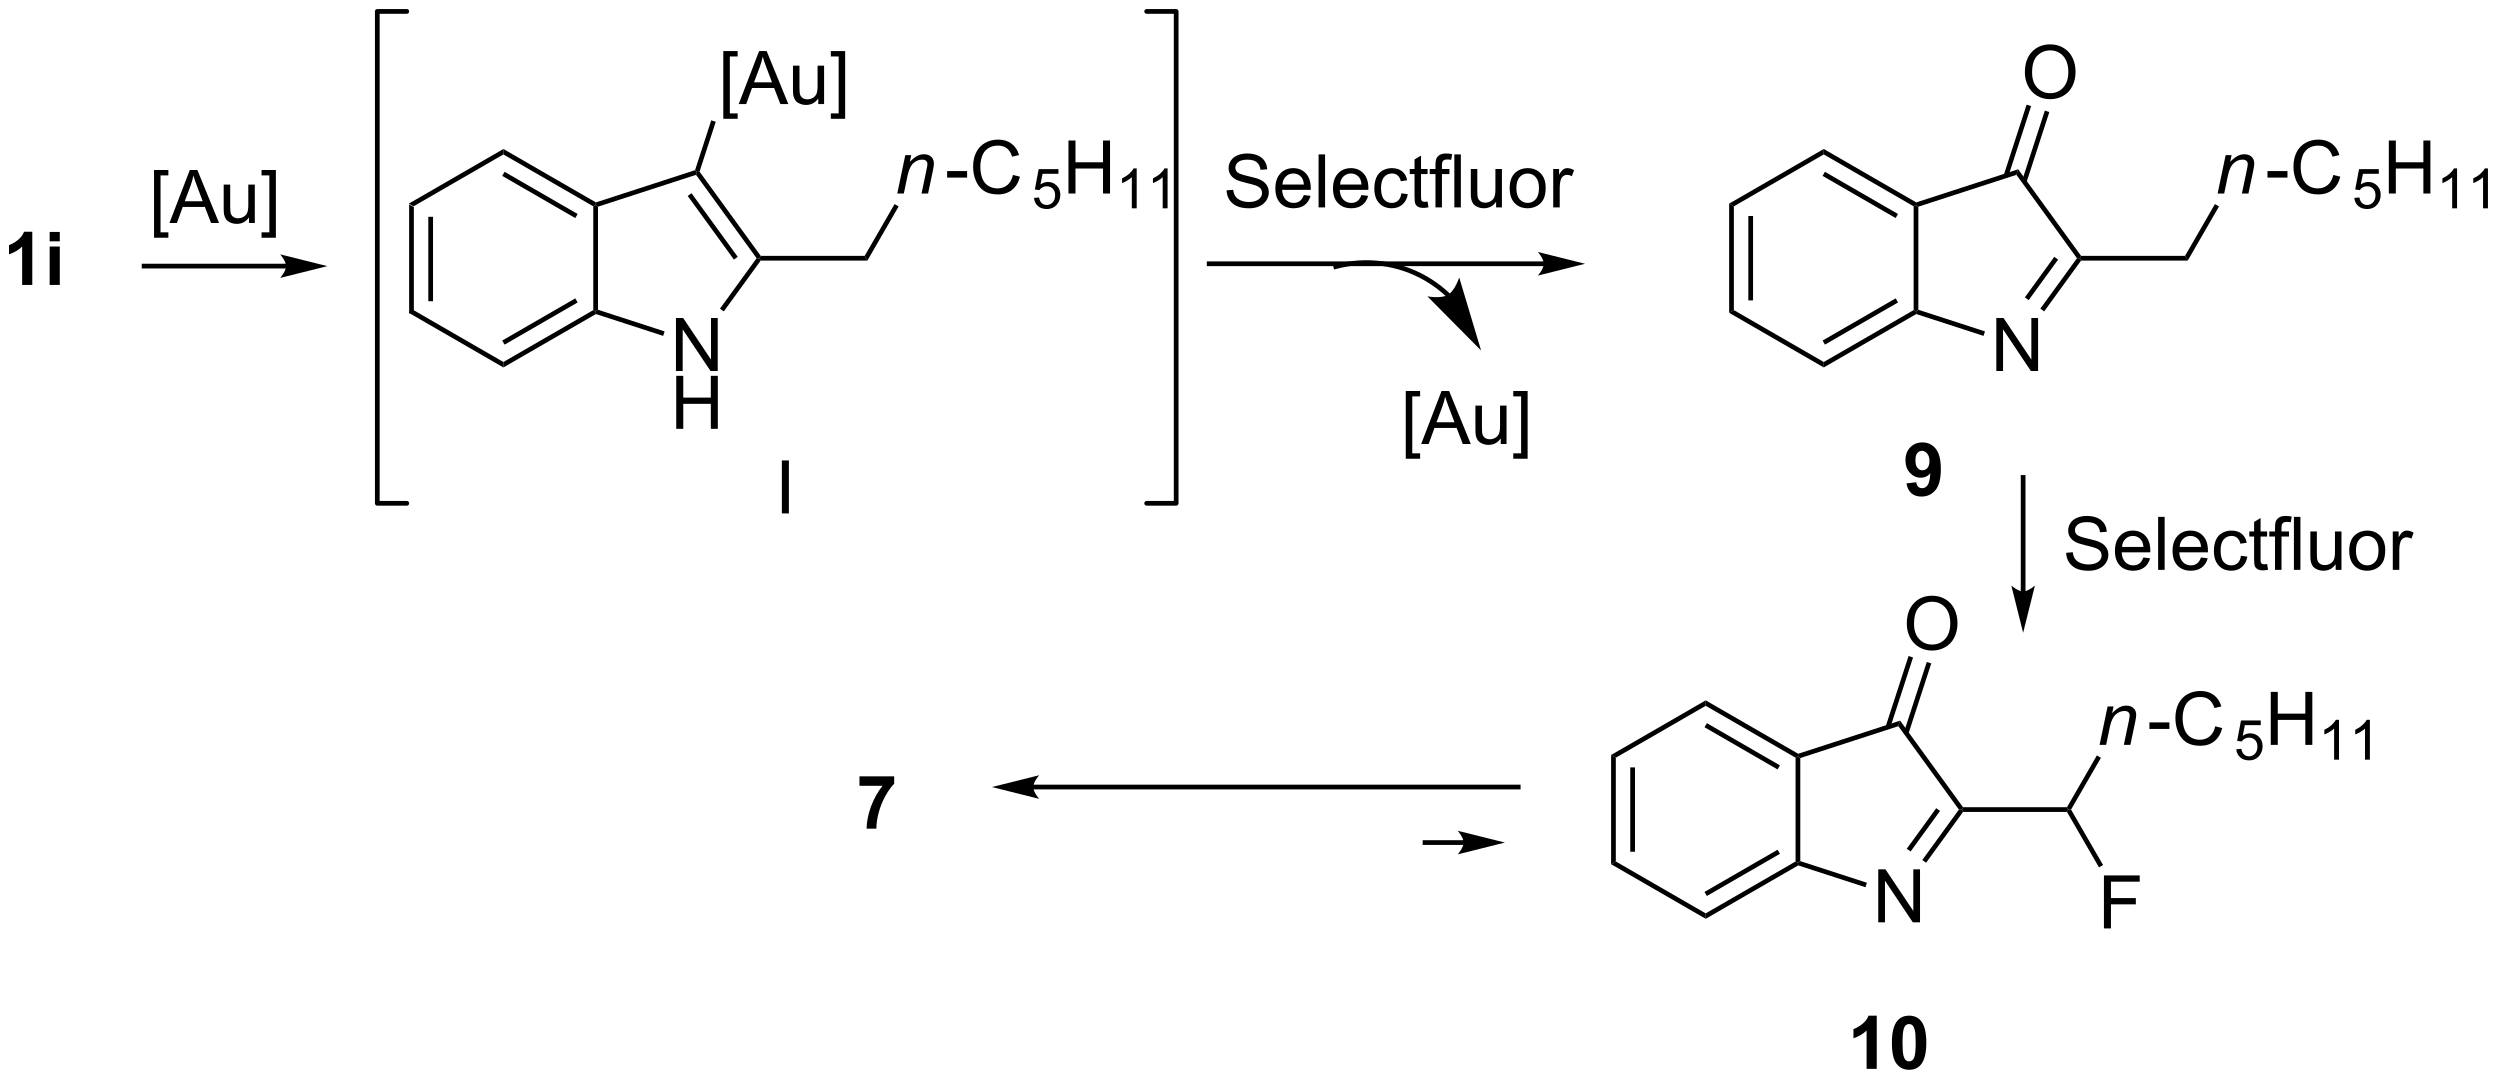 <?xml version="1.0" encoding="UTF-8"?>
<!DOCTYPE svg PUBLIC '-//W3C//DTD SVG 1.0//EN'
          'http://www.w3.org/TR/2001/REC-SVG-20010904/DTD/svg10.dtd'>
<svg stroke-dasharray="none" shape-rendering="auto" xmlns="http://www.w3.org/2000/svg" font-family="'Dialog'" text-rendering="auto" width="741" fill-opacity="1" color-interpolation="auto" color-rendering="auto" preserveAspectRatio="xMidYMid meet" font-size="12px" viewBox="0 0 741 320" fill="black" xmlns:xlink="http://www.w3.org/1999/xlink" stroke="black" image-rendering="auto" stroke-miterlimit="10" stroke-linecap="square" stroke-linejoin="miter" font-style="normal" stroke-width="1" height="320" stroke-dashoffset="0" font-weight="normal" stroke-opacity="1"
><!--Generated by the Batik Graphics2D SVG Generator--><defs id="genericDefs"
  /><g
  ><defs id="defs1"
    ><clipPath clipPathUnits="userSpaceOnUse" id="clipPath1"
      ><path d="M1.284 0.633 L278.81 0.633 L278.81 120.532 L1.284 120.532 L1.284 0.633 Z"
      /></clipPath
      ><clipPath clipPathUnits="userSpaceOnUse" id="clipPath2"
      ><path d="M39.179 199.552 L39.179 316.118 L308.989 316.118 L308.989 199.552 Z"
      /></clipPath
      ><clipPath clipPathUnits="userSpaceOnUse" id="clipPath3"
      ><path d="M39.179 199.552 L39.179 316.118 L308.912 316.118 L308.912 199.552 Z"
      /></clipPath
    ></defs
    ><g transform="scale(2.667,2.667) translate(-1.284,-0.633) matrix(1.029,0,0,1.029,-39.016,-204.627)"
    ><path d="M83.352 221.548 L83.862 221.842 L83.862 233.056 L83.352 233.351 ZM85.423 222.891 L85.423 232.008 L85.933 232.008 L85.933 222.891 Z" stroke="none" clip-path="url(#clipPath3)"
    /></g
    ><g transform="matrix(2.743,0,0,2.743,-107.465,-547.358)"
    ><path d="M83.352 233.351 L83.862 233.056 L93.573 238.664 L93.573 239.253 Z" stroke="none" clip-path="url(#clipPath3)"
    /></g
    ><g transform="matrix(2.743,0,0,2.743,-107.465,-547.358)"
    ><path d="M93.573 239.253 L93.573 238.664 L103.285 233.056 L103.54 233.204 L103.57 233.482 ZM93.701 236.787 L101.596 232.229 L101.341 231.787 L93.446 236.345 Z" stroke="none" clip-path="url(#clipPath3)"
    /></g
    ><g transform="matrix(2.743,0,0,2.743,-107.465,-547.358)"
    ><path d="M103.795 233.018 L103.54 233.204 L103.285 233.056 L103.285 221.842 L103.54 221.695 L103.795 221.881 Z" stroke="none" clip-path="url(#clipPath3)"
    /></g
    ><g transform="matrix(2.743,0,0,2.743,-107.465,-547.358)"
    ><path d="M103.57 221.417 L103.54 221.695 L103.285 221.842 L93.573 216.235 L93.573 215.646 ZM101.596 222.67 L93.701 218.112 L93.446 218.554 L101.341 223.112 Z" stroke="none" clip-path="url(#clipPath3)"
    /></g
    ><g transform="matrix(2.743,0,0,2.743,-107.465,-547.358)"
    ><path d="M93.573 215.646 L93.573 216.235 L83.862 221.842 L83.352 221.548 Z" stroke="none" clip-path="url(#clipPath3)"
    /></g
    ><g transform="matrix(2.743,0,0,2.743,-107.465,-547.358)"
    ><path d="M112.22 239.635 L112.22 233.909 L112.999 233.909 L116.007 238.403 L116.007 233.909 L116.733 233.909 L116.733 239.635 L115.954 239.635 L112.947 235.135 L112.947 239.635 L112.22 239.635 Z" stroke="none" clip-path="url(#clipPath3)"
    /></g
    ><g transform="matrix(2.743,0,0,2.743,-107.465,-547.358)"
    ><path d="M112.251 245.885 L112.251 240.159 L113.009 240.159 L113.009 242.51 L115.986 242.51 L115.986 240.159 L116.743 240.159 L116.743 245.885 L115.986 245.885 L115.986 243.185 L113.009 243.185 L113.009 245.885 L112.251 245.885 Z" stroke="none" clip-path="url(#clipPath3)"
    /></g
    ><g transform="matrix(2.743,0,0,2.743,-107.465,-547.358)"
    ><path d="M103.57 233.482 L103.54 233.204 L103.795 233.018 L110.995 235.358 L110.837 235.843 Z" stroke="none" clip-path="url(#clipPath3)"
    /></g
    ><g transform="matrix(2.743,0,0,2.743,-107.465,-547.358)"
    ><path d="M117.391 233.196 L116.978 232.896 L120.935 227.45 L121.25 227.45 L121.38 227.705 Z" stroke="none" clip-path="url(#clipPath3)"
    /></g
    ><g transform="matrix(2.743,0,0,2.743,-107.465,-547.358)"
    ><path d="M121.38 227.194 L121.25 227.45 L120.935 227.45 L114.388 218.439 L114.486 218.139 L114.769 218.094 ZM118.896 227.299 L113.901 220.424 L113.488 220.724 L118.483 227.599 Z" stroke="none" clip-path="url(#clipPath3)"
    /></g
    ><g transform="matrix(2.743,0,0,2.743,-107.465,-547.358)"
    ><path d="M114.283 217.936 L114.486 218.139 L114.388 218.439 L103.795 221.881 L103.54 221.695 L103.57 221.417 Z" stroke="none" clip-path="url(#clipPath3)"
    /></g
    ><g transform="matrix(2.743,0,0,2.743,-107.465,-547.358)"
    ><path d="M117.336 212.385 L117.336 205.067 L118.886 205.067 L118.886 205.648 L118.04 205.648 L118.04 211.801 L118.886 211.801 L118.886 212.385 L117.336 212.385 ZM119.002 210.793 L121.202 205.067 L122.02 205.067 L124.364 210.793 L123.499 210.793 L122.832 209.059 L120.437 209.059 L119.809 210.793 L119.002 210.793 ZM120.655 208.442 L122.598 208.442 L121.999 206.856 Q121.726 206.132 121.593 205.668 Q121.484 206.218 121.286 206.762 L120.655 208.442 ZM127.598 210.793 L127.598 210.184 Q127.114 210.887 126.28 210.887 Q125.913 210.887 125.596 210.746 Q125.278 210.606 125.121 210.392 Q124.968 210.179 124.905 209.871 Q124.864 209.663 124.864 209.215 L124.864 206.645 L125.567 206.645 L125.567 208.944 Q125.567 209.496 125.609 209.687 Q125.676 209.965 125.89 210.124 Q126.106 210.28 126.421 210.28 Q126.739 210.28 127.015 210.119 Q127.293 209.958 127.408 209.679 Q127.523 209.398 127.523 208.866 L127.523 206.645 L128.226 206.645 L128.226 210.793 L127.598 210.793 ZM130.503 212.385 L128.954 212.385 L128.954 211.801 L129.8 211.801 L129.8 205.648 L128.954 205.648 L128.954 205.067 L130.503 205.067 L130.503 212.385 Z" stroke="none" clip-path="url(#clipPath3)"
    /></g
    ><g transform="matrix(2.743,0,0,2.743,-107.465,-547.358)"
    ><path d="M114.769 218.094 L114.486 218.139 L114.283 217.936 L116.034 212.549 L116.519 212.707 Z" stroke="none" clip-path="url(#clipPath3)"
    /></g
    ><g transform="matrix(2.743,0,0,2.743,-107.465,-547.358)"
    ><path d="M121.38 227.705 L121.25 227.45 L121.38 227.194 L132.612 227.194 L132.906 227.705 Z" stroke="none" clip-path="url(#clipPath3)"
    /></g
    ><g transform="matrix(2.743,0,0,2.743,-107.465,-547.358)"
    ><path d="M226.025 221.548 L226.535 221.842 L226.535 233.056 L226.025 233.351 ZM228.097 222.891 L228.097 232.008 L228.607 232.008 L228.607 222.891 Z" stroke="none" clip-path="url(#clipPath3)"
    /></g
    ><g transform="matrix(2.743,0,0,2.743,-107.465,-547.358)"
    ><path d="M226.025 233.351 L226.535 233.056 L236.247 238.664 L236.247 239.253 Z" stroke="none" clip-path="url(#clipPath3)"
    /></g
    ><g transform="matrix(2.743,0,0,2.743,-107.465,-547.358)"
    ><path d="M236.247 239.253 L236.247 238.664 L245.959 233.056 L246.214 233.204 L246.243 233.482 ZM236.375 236.787 L244.27 232.229 L244.015 231.787 L236.12 236.345 Z" stroke="none" clip-path="url(#clipPath3)"
    /></g
    ><g transform="matrix(2.743,0,0,2.743,-107.465,-547.358)"
    ><path d="M246.469 233.018 L246.214 233.204 L245.959 233.056 L245.959 221.842 L246.214 221.695 L246.469 221.881 Z" stroke="none" clip-path="url(#clipPath3)"
    /></g
    ><g transform="matrix(2.743,0,0,2.743,-107.465,-547.358)"
    ><path d="M246.243 221.417 L246.214 221.695 L245.959 221.842 L236.247 216.235 L236.247 215.646 ZM244.27 222.67 L236.375 218.112 L236.12 218.554 L244.015 223.112 Z" stroke="none" clip-path="url(#clipPath3)"
    /></g
    ><g transform="matrix(2.743,0,0,2.743,-107.465,-547.358)"
    ><path d="M236.247 215.646 L236.247 216.235 L226.535 221.842 L226.025 221.548 Z" stroke="none" clip-path="url(#clipPath3)"
    /></g
    ><g transform="matrix(2.743,0,0,2.743,-107.465,-547.358)"
    ><path d="M254.894 239.635 L254.894 233.909 L255.672 233.909 L258.68 238.403 L258.68 233.909 L259.407 233.909 L259.407 239.635 L258.628 239.635 L255.62 235.135 L255.62 239.635 L254.894 239.635 Z" stroke="none" clip-path="url(#clipPath3)"
    /></g
    ><g transform="matrix(2.743,0,0,2.743,-107.465,-547.358)"
    ><path d="M246.243 233.482 L246.214 233.204 L246.469 233.018 L253.669 235.358 L253.511 235.843 Z" stroke="none" clip-path="url(#clipPath3)"
    /></g
    ><g transform="matrix(2.743,0,0,2.743,-107.465,-547.358)"
    ><path d="M260.065 233.196 L259.652 232.896 L263.609 227.45 L263.924 227.45 L264.054 227.705 ZM258.389 231.978 L261.57 227.599 L261.157 227.299 L257.976 231.678 Z" stroke="none" clip-path="url(#clipPath3)"
    /></g
    ><g transform="matrix(2.743,0,0,2.743,-107.465,-547.358)"
    ><path d="M264.054 227.194 L263.924 227.45 L263.609 227.45 L257.062 218.439 L257.257 217.839 Z" stroke="none" clip-path="url(#clipPath3)"
    /></g
    ><g transform="matrix(2.743,0,0,2.743,-107.465,-547.358)"
    ><path d="M257.257 217.839 L257.062 218.439 L246.469 221.881 L246.214 221.695 L246.243 221.417 Z" stroke="none" clip-path="url(#clipPath3)"
    /></g
    ><g transform="matrix(2.743,0,0,2.743,-107.465,-547.358)"
    ><path d="M257.979 207.379 Q257.979 205.952 258.744 205.148 Q259.51 204.34 260.721 204.34 Q261.513 204.34 262.148 204.72 Q262.786 205.098 263.119 205.775 Q263.455 206.452 263.455 207.312 Q263.455 208.184 263.104 208.871 Q262.752 209.559 262.106 209.913 Q261.463 210.267 260.716 210.267 Q259.908 210.267 259.27 209.877 Q258.635 209.483 258.307 208.809 Q257.979 208.132 257.979 207.379 ZM258.76 207.39 Q258.76 208.426 259.315 209.023 Q259.872 209.616 260.713 209.616 Q261.567 209.616 262.119 209.015 Q262.674 208.413 262.674 207.309 Q262.674 206.608 262.437 206.088 Q262.2 205.567 261.744 205.28 Q261.291 204.991 260.724 204.991 Q259.919 204.991 259.338 205.546 Q258.76 206.098 258.76 207.39 Z" stroke="none" clip-path="url(#clipPath3)"
    /></g
    ><g transform="matrix(2.743,0,0,2.743,-107.465,-547.358)"
    ><path d="M258.154 219.253 L260.623 211.655 L260.138 211.497 L257.669 219.096 ZM256.184 218.613 L258.653 211.015 L258.168 210.857 L255.699 218.456 Z" stroke="none" clip-path="url(#clipPath3)"
    /></g
    ><g transform="matrix(2.743,0,0,2.743,-107.465,-547.358)"
    ><path d="M264.054 227.705 L263.924 227.45 L264.054 227.194 L275.285 227.194 L275.58 227.705 Z" stroke="none" clip-path="url(#clipPath3)"
    /></g
    ><g transform="matrix(2.743,0,0,2.743,-107.465,-547.358)"
    ><path d="M278.808 220.458 L279.675 216.309 L280.316 216.309 L280.165 217.031 Q280.582 216.606 280.944 216.411 Q281.308 216.215 281.688 216.215 Q282.191 216.215 282.478 216.489 Q282.767 216.762 282.767 217.218 Q282.767 217.45 282.665 217.945 L282.136 220.458 L281.431 220.458 L281.98 217.827 Q282.063 217.445 282.063 217.262 Q282.063 217.054 281.92 216.927 Q281.777 216.796 281.509 216.796 Q280.964 216.796 280.54 217.187 Q280.118 217.577 279.918 218.528 L279.517 220.458 L278.808 220.458 Z" stroke="none" clip-path="url(#clipPath3)"
    /></g
    ><g transform="matrix(2.743,0,0,2.743,-107.465,-547.358)"
    ><path d="M284.195 218.739 L284.195 218.031 L286.354 218.031 L286.354 218.739 L284.195 218.739 ZM291.307 218.45 L292.065 218.64 Q291.828 219.575 291.208 220.067 Q290.588 220.557 289.695 220.557 Q288.768 220.557 288.187 220.179 Q287.609 219.802 287.304 219.088 Q287.002 218.372 287.002 217.552 Q287.002 216.656 287.343 215.992 Q287.687 215.325 288.317 214.978 Q288.947 214.632 289.705 214.632 Q290.565 214.632 291.151 215.07 Q291.737 215.507 291.968 216.302 L291.221 216.476 Q291.023 215.851 290.643 215.567 Q290.265 215.281 289.69 215.281 Q289.031 215.281 288.586 215.598 Q288.143 215.913 287.963 216.447 Q287.783 216.981 287.783 217.546 Q287.783 218.278 287.997 218.822 Q288.211 219.367 288.658 219.637 Q289.109 219.906 289.632 219.906 Q290.268 219.906 290.708 219.538 Q291.151 219.171 291.307 218.45 Z" stroke="none" clip-path="url(#clipPath3)"
    /></g
    ><g transform="matrix(2.743,0,0,2.743,-107.465,-547.358)"
    ><path d="M293.579 220.933 L294.132 220.886 Q294.194 221.29 294.417 221.493 Q294.642 221.696 294.958 221.696 Q295.339 221.696 295.602 221.409 Q295.866 221.122 295.866 220.648 Q295.866 220.196 295.612 219.937 Q295.36 219.675 294.95 219.675 Q294.694 219.675 294.489 219.792 Q294.284 219.907 294.167 220.091 L293.673 220.026 L294.089 217.821 L296.224 217.821 L296.224 218.325 L294.511 218.325 L294.278 219.48 Q294.665 219.21 295.091 219.21 Q295.653 219.21 296.04 219.601 Q296.427 219.989 296.427 220.601 Q296.427 221.185 296.087 221.608 Q295.673 222.132 294.958 222.132 Q294.372 222.132 294.001 221.804 Q293.632 221.474 293.579 220.933 Z" stroke="none" clip-path="url(#clipPath3)"
    /></g
    ><g transform="matrix(2.743,0,0,2.743,-107.465,-547.358)"
    ><path d="M297.307 220.458 L297.307 214.731 L298.064 214.731 L298.064 217.083 L301.041 217.083 L301.041 214.731 L301.799 214.731 L301.799 220.458 L301.041 220.458 L301.041 217.757 L298.064 217.757 L298.064 220.458 L297.307 220.458 Z" stroke="none" clip-path="url(#clipPath3)"
    /></g
    ><g transform="matrix(2.743,0,0,2.743,-107.465,-547.358)"
    ><path d="M304.68 222.058 L304.152 222.058 L304.152 218.696 Q303.961 218.878 303.652 219.06 Q303.344 219.241 303.098 219.333 L303.098 218.823 Q303.539 218.614 303.869 218.319 Q304.201 218.023 304.34 217.745 L304.68 217.745 L304.68 222.058 ZM308.017 222.058 L307.489 222.058 L307.489 218.696 Q307.298 218.878 306.989 219.06 Q306.681 219.241 306.435 219.333 L306.435 218.823 Q306.876 218.614 307.206 218.319 Q307.538 218.023 307.677 217.745 L308.017 217.745 L308.017 222.058 Z" stroke="none" clip-path="url(#clipPath3)"
    /></g
    ><g transform="matrix(2.743,0,0,2.743,-107.465,-547.358)"
    ><path d="M275.58 227.705 L275.285 227.194 L278.515 221.6 L278.957 221.855 Z" stroke="none" clip-path="url(#clipPath3)"
    /></g
    ><g transform="matrix(2.743,0,0,2.743,-107.465,-547.358)"
    ><path d="M213.268 281.126 L213.778 281.421 L213.778 292.635 L213.268 292.93 ZM215.339 282.47 L215.339 291.586 L215.85 291.586 L215.85 282.47 Z" stroke="none" clip-path="url(#clipPath3)"
    /></g
    ><g transform="matrix(2.743,0,0,2.743,-107.465,-547.358)"
    ><path d="M213.268 292.93 L213.778 292.635 L223.49 298.242 L223.49 298.831 Z" stroke="none" clip-path="url(#clipPath3)"
    /></g
    ><g transform="matrix(2.743,0,0,2.743,-107.465,-547.358)"
    ><path d="M223.49 298.831 L223.49 298.242 L233.201 292.635 L233.457 292.782 L233.486 293.06 ZM223.617 296.365 L231.512 291.807 L231.257 291.365 L223.362 295.924 Z" stroke="none" clip-path="url(#clipPath3)"
    /></g
    ><g transform="matrix(2.743,0,0,2.743,-107.465,-547.358)"
    ><path d="M233.712 292.597 L233.457 292.782 L233.201 292.635 L233.201 281.421 L233.457 281.274 L233.712 281.459 Z" stroke="none" clip-path="url(#clipPath3)"
    /></g
    ><g transform="matrix(2.743,0,0,2.743,-107.465,-547.358)"
    ><path d="M233.486 280.996 L233.457 281.274 L233.201 281.421 L223.49 275.814 L223.49 275.225 ZM231.512 282.249 L223.617 277.69 L223.362 278.132 L231.257 282.691 Z" stroke="none" clip-path="url(#clipPath3)"
    /></g
    ><g transform="matrix(2.743,0,0,2.743,-107.465,-547.358)"
    ><path d="M223.49 275.225 L223.49 275.814 L213.778 281.421 L213.268 281.126 Z" stroke="none" clip-path="url(#clipPath3)"
    /></g
    ><g transform="matrix(2.743,0,0,2.743,-107.465,-547.358)"
    ><path d="M242.136 299.214 L242.136 293.487 L242.915 293.487 L245.923 297.982 L245.923 293.487 L246.649 293.487 L246.649 299.214 L245.871 299.214 L242.863 294.714 L242.863 299.214 L242.136 299.214 Z" stroke="none" clip-path="url(#clipPath3)"
    /></g
    ><g transform="matrix(2.743,0,0,2.743,-107.465,-547.358)"
    ><path d="M233.486 293.06 L233.457 292.782 L233.712 292.597 L240.911 294.936 L240.754 295.421 Z" stroke="none" clip-path="url(#clipPath3)"
    /></g
    ><g transform="matrix(2.743,0,0,2.743,-107.465,-547.358)"
    ><path d="M247.307 292.774 L246.894 292.474 L250.851 287.028 L251.167 287.028 L251.297 287.283 ZM245.631 291.557 L248.812 287.178 L248.4 286.878 L245.218 291.257 Z" stroke="none" clip-path="url(#clipPath3)"
    /></g
    ><g transform="matrix(2.743,0,0,2.743,-107.465,-547.358)"
    ><path d="M251.297 286.773 L251.167 287.028 L250.851 287.028 L244.304 278.017 L244.499 277.417 Z" stroke="none" clip-path="url(#clipPath3)"
    /></g
    ><g transform="matrix(2.743,0,0,2.743,-107.465,-547.358)"
    ><path d="M244.499 277.417 L244.304 278.017 L233.712 281.459 L233.457 281.274 L233.486 280.996 Z" stroke="none" clip-path="url(#clipPath3)"
    /></g
    ><g transform="matrix(2.743,0,0,2.743,-107.465,-547.358)"
    ><path d="M245.221 266.958 Q245.221 265.531 245.987 264.726 Q246.753 263.919 247.964 263.919 Q248.755 263.919 249.391 264.299 Q250.029 264.676 250.362 265.354 Q250.698 266.031 250.698 266.89 Q250.698 267.762 250.346 268.45 Q249.995 269.137 249.349 269.492 Q248.706 269.846 247.958 269.846 Q247.151 269.846 246.513 269.455 Q245.878 269.062 245.549 268.387 Q245.221 267.71 245.221 266.958 ZM246.003 266.968 Q246.003 268.005 246.557 268.601 Q247.114 269.195 247.956 269.195 Q248.81 269.195 249.362 268.593 Q249.917 267.992 249.917 266.887 Q249.917 266.187 249.68 265.666 Q249.443 265.145 248.987 264.859 Q248.534 264.57 247.966 264.57 Q247.161 264.57 246.581 265.124 Q246.003 265.676 246.003 266.968 Z" stroke="none" clip-path="url(#clipPath3)"
    /></g
    ><g transform="matrix(2.743,0,0,2.743,-107.465,-547.358)"
    ><path d="M245.397 278.832 L247.866 271.233 L247.381 271.076 L244.912 278.674 ZM243.427 278.192 L245.896 270.593 L245.411 270.436 L242.942 278.034 Z" stroke="none" clip-path="url(#clipPath3)"
    /></g
    ><g transform="matrix(2.743,0,0,2.743,-107.465,-547.358)"
    ><path d="M251.297 287.283 L251.167 287.028 L251.297 286.773 L262.528 286.773 L262.675 287.028 L262.528 287.283 Z" stroke="none" clip-path="url(#clipPath3)"
    /></g
    ><g transform="matrix(2.743,0,0,2.743,-107.465,-547.358)"
    ><path d="M266.051 280.036 L266.918 275.888 L267.559 275.888 L267.408 276.609 Q267.824 276.185 268.186 275.989 Q268.551 275.794 268.931 275.794 Q269.434 275.794 269.72 276.067 Q270.009 276.341 270.009 276.797 Q270.009 277.028 269.908 277.523 L269.379 280.036 L268.673 280.036 L269.223 277.406 Q269.306 277.023 269.306 276.841 Q269.306 276.632 269.163 276.505 Q269.02 276.375 268.751 276.375 Q268.207 276.375 267.783 276.765 Q267.361 277.156 267.16 278.106 L266.759 280.036 L266.051 280.036 Z" stroke="none" clip-path="url(#clipPath3)"
    /></g
    ><g transform="matrix(2.743,0,0,2.743,-107.465,-547.358)"
    ><path d="M271.438 278.317 L271.438 277.609 L273.596 277.609 L273.596 278.317 L271.438 278.317 ZM278.55 278.028 L279.307 278.219 Q279.07 279.153 278.45 279.646 Q277.831 280.135 276.938 280.135 Q276.01 280.135 275.43 279.757 Q274.852 279.38 274.547 278.666 Q274.245 277.95 274.245 277.13 Q274.245 276.234 274.586 275.57 Q274.93 274.903 275.56 274.557 Q276.19 274.211 276.948 274.211 Q277.807 274.211 278.393 274.648 Q278.979 275.086 279.211 275.88 L278.464 276.054 Q278.266 275.429 277.885 275.146 Q277.508 274.859 276.932 274.859 Q276.274 274.859 275.828 275.177 Q275.385 275.492 275.206 276.026 Q275.026 276.56 275.026 277.125 Q275.026 277.856 275.24 278.401 Q275.453 278.945 275.901 279.216 Q276.352 279.484 276.875 279.484 Q277.51 279.484 277.95 279.117 Q278.393 278.75 278.55 278.028 Z" stroke="none" clip-path="url(#clipPath3)"
    /></g
    ><g transform="matrix(2.743,0,0,2.743,-107.465,-547.358)"
    ><path d="M280.822 280.511 L281.374 280.464 Q281.437 280.869 281.66 281.072 Q281.884 281.275 282.201 281.275 Q282.582 281.275 282.845 280.988 Q283.109 280.701 283.109 280.226 Q283.109 279.775 282.855 279.515 Q282.603 279.253 282.193 279.253 Q281.937 279.253 281.732 279.371 Q281.527 279.486 281.41 279.669 L280.915 279.605 L281.332 277.4 L283.466 277.4 L283.466 277.904 L281.753 277.904 L281.521 279.058 Q281.908 278.788 282.333 278.788 Q282.896 278.788 283.283 279.179 Q283.669 279.568 283.669 280.179 Q283.669 280.763 283.329 281.187 Q282.915 281.71 282.201 281.71 Q281.615 281.71 281.244 281.382 Q280.874 281.052 280.822 280.511 Z" stroke="none" clip-path="url(#clipPath3)"
    /></g
    ><g transform="matrix(2.743,0,0,2.743,-107.465,-547.358)"
    ><path d="M284.549 280.036 L284.549 274.31 L285.307 274.31 L285.307 276.661 L288.284 276.661 L288.284 274.31 L289.041 274.31 L289.041 280.036 L288.284 280.036 L288.284 277.336 L285.307 277.336 L285.307 280.036 L284.549 280.036 Z" stroke="none" clip-path="url(#clipPath3)"
    /></g
    ><g transform="matrix(2.743,0,0,2.743,-107.465,-547.358)"
    ><path d="M291.922 281.636 L291.395 281.636 L291.395 278.275 Q291.204 278.457 290.895 278.638 Q290.586 278.82 290.34 278.912 L290.34 278.402 Q290.782 278.193 291.112 277.898 Q291.444 277.601 291.582 277.324 L291.922 277.324 L291.922 281.636 ZM295.259 281.636 L294.732 281.636 L294.732 278.275 Q294.54 278.457 294.232 278.638 Q293.923 278.82 293.677 278.912 L293.677 278.402 Q294.118 278.193 294.449 277.898 Q294.781 277.601 294.919 277.324 L295.259 277.324 L295.259 281.636 Z" stroke="none" clip-path="url(#clipPath3)"
    /></g
    ><g transform="matrix(2.743,0,0,2.743,-107.465,-547.358)"
    ><path d="M262.97 287.028 L262.675 287.028 L262.528 286.773 L265.758 281.178 L266.2 281.433 Z" stroke="none" clip-path="url(#clipPath3)"
    /></g
    ><g transform="matrix(2.743,0,0,2.743,-107.465,-547.358)"
    ><path d="M266.523 299.87 L266.523 294.143 L270.388 294.143 L270.388 294.818 L267.281 294.818 L267.281 296.591 L269.969 296.591 L269.969 297.268 L267.281 297.268 L267.281 299.87 L266.523 299.87 Z" stroke="none" clip-path="url(#clipPath3)"
    /></g
    ><g transform="matrix(2.743,0,0,2.743,-107.465,-547.358)"
    ><path d="M262.528 287.283 L262.675 287.028 L262.97 287.028 L266.429 293.019 L265.987 293.274 Z" stroke="none" clip-path="url(#clipPath3)"
    /></g
    ><g transform="matrix(2.743,0,0,2.743,-107.465,-547.358)"
    ><path d="M197.329 290.337 L193.162 290.337 L192.907 290.337 L192.907 290.847 L193.162 290.847 L197.329 290.847 L197.584 290.847 L197.584 290.337 L197.329 290.337 ZM201.794 290.592 L196.692 289.317 C196.692 289.317 197.329 290.034 197.329 290.592 C197.329 291.15 196.692 291.868 196.692 291.868 Z" stroke="none" clip-path="url(#clipPath3)"
    /></g
    ><g transform="matrix(2.743,0,0,2.743,-107.465,-547.358)"
    ><path d="M42.667 230.335 L41.571 230.335 L41.571 226.197 Q40.969 226.76 40.151 227.03 L40.151 226.033 Q40.581 225.892 41.084 225.502 Q41.589 225.108 41.776 224.585 L42.667 224.585 L42.667 230.335 ZM44.543 225.624 L44.543 224.608 L45.639 224.608 L45.639 225.624 L44.543 225.624 ZM44.543 230.335 L44.543 226.187 L45.639 226.187 L45.639 230.335 L44.543 230.335 Z" stroke="none" clip-path="url(#clipPath3)"
    /></g
    ><g transform="matrix(2.743,0,0,2.743,-107.465,-547.358)"
    ><path d="M55.822 225.236 L55.822 217.918 L57.371 217.918 L57.371 218.499 L56.525 218.499 L56.525 224.653 L57.371 224.653 L57.371 225.236 L55.822 225.236 ZM57.487 223.645 L59.688 217.918 L60.505 217.918 L62.849 223.645 L61.984 223.645 L61.318 221.911 L58.922 221.911 L58.294 223.645 L57.487 223.645 ZM59.141 221.293 L61.084 221.293 L60.484 219.708 Q60.211 218.984 60.078 218.52 Q59.969 219.07 59.771 219.614 L59.141 221.293 ZM66.084 223.645 L66.084 223.036 Q65.599 223.739 64.766 223.739 Q64.399 223.739 64.081 223.598 Q63.763 223.458 63.607 223.244 Q63.453 223.03 63.391 222.723 Q63.349 222.515 63.349 222.067 L63.349 219.497 L64.052 219.497 L64.052 221.796 Q64.052 222.348 64.094 222.538 Q64.162 222.817 64.375 222.976 Q64.591 223.132 64.906 223.132 Q65.224 223.132 65.5 222.97 Q65.779 222.809 65.893 222.53 Q66.008 222.249 66.008 221.718 L66.008 219.497 L66.711 219.497 L66.711 223.645 L66.084 223.645 ZM68.988 225.236 L67.439 225.236 L67.439 224.653 L68.285 224.653 L68.285 218.499 L67.439 218.499 L67.439 217.918 L68.988 217.918 L68.988 225.236 Z" stroke="none" clip-path="url(#clipPath3)"
    /></g
    ><g transform="matrix(2.743,0,0,2.743,-107.465,-547.358)"
    ><path d="M70.088 228.049 L54.75 228.049 L54.495 228.049 L54.495 228.559 L54.75 228.559 L70.088 228.559 L70.343 228.559 L70.343 228.049 L70.088 228.049 ZM74.552 228.304 L69.45 227.029 C69.45 227.029 70.088 227.746 70.088 228.304 C70.088 228.862 69.45 229.58 69.45 229.58 Z" stroke="none" clip-path="url(#clipPath3)"
    /></g
    ><g transform="matrix(2.743,0,0,2.743,-107.465,-547.358)"
    ><path d="M136.135 220.458 L137.002 216.309 L137.642 216.309 L137.491 217.031 Q137.908 216.606 138.27 216.411 Q138.635 216.215 139.015 216.215 Q139.517 216.215 139.804 216.489 Q140.093 216.762 140.093 217.218 Q140.093 217.45 139.991 217.945 L139.463 220.458 L138.757 220.458 L139.306 217.827 Q139.39 217.445 139.39 217.262 Q139.39 217.054 139.247 216.927 Q139.103 216.796 138.835 216.796 Q138.291 216.796 137.866 217.187 Q137.445 217.577 137.244 218.528 L136.843 220.458 L136.135 220.458 Z" stroke="none" clip-path="url(#clipPath3)"
    /></g
    ><g transform="matrix(2.743,0,0,2.743,-107.465,-547.358)"
    ><path d="M141.521 218.739 L141.521 218.031 L143.68 218.031 L143.68 218.739 L141.521 218.739 ZM148.633 218.45 L149.391 218.64 Q149.154 219.575 148.534 220.067 Q147.915 220.557 147.021 220.557 Q146.094 220.557 145.513 220.179 Q144.935 219.802 144.631 219.088 Q144.329 218.372 144.329 217.552 Q144.329 216.656 144.67 215.992 Q145.013 215.325 145.644 214.978 Q146.274 214.632 147.032 214.632 Q147.891 214.632 148.477 215.07 Q149.063 215.507 149.295 216.302 L148.547 216.476 Q148.349 215.851 147.969 215.567 Q147.592 215.281 147.016 215.281 Q146.357 215.281 145.912 215.598 Q145.469 215.913 145.29 216.447 Q145.11 216.981 145.11 217.546 Q145.11 218.278 145.323 218.822 Q145.537 219.367 145.985 219.637 Q146.435 219.906 146.959 219.906 Q147.594 219.906 148.034 219.538 Q148.477 219.171 148.633 218.45 Z" stroke="none" clip-path="url(#clipPath3)"
    /></g
    ><g transform="matrix(2.743,0,0,2.743,-107.465,-547.358)"
    ><path d="M150.905 220.933 L151.458 220.886 Q151.521 221.29 151.743 221.493 Q151.968 221.696 152.284 221.696 Q152.665 221.696 152.929 221.409 Q153.192 221.122 153.192 220.648 Q153.192 220.196 152.939 219.937 Q152.687 219.675 152.276 219.675 Q152.021 219.675 151.816 219.792 Q151.611 219.907 151.493 220.091 L150.999 220.026 L151.415 217.821 L153.55 217.821 L153.55 218.325 L151.837 218.325 L151.605 219.48 Q151.991 219.21 152.417 219.21 Q152.98 219.21 153.366 219.601 Q153.753 219.989 153.753 220.601 Q153.753 221.185 153.413 221.608 Q152.999 222.132 152.284 222.132 Q151.698 222.132 151.327 221.804 Q150.958 221.474 150.905 220.933 Z" stroke="none" clip-path="url(#clipPath3)"
    /></g
    ><g transform="matrix(2.743,0,0,2.743,-107.465,-547.358)"
    ><path d="M154.633 220.458 L154.633 214.731 L155.391 214.731 L155.391 217.083 L158.367 217.083 L158.367 214.731 L159.125 214.731 L159.125 220.458 L158.367 220.458 L158.367 217.757 L155.391 217.757 L155.391 220.458 L154.633 220.458 Z" stroke="none" clip-path="url(#clipPath3)"
    /></g
    ><g transform="matrix(2.743,0,0,2.743,-107.465,-547.358)"
    ><path d="M162.006 222.058 L161.479 222.058 L161.479 218.696 Q161.287 218.878 160.979 219.06 Q160.67 219.241 160.424 219.333 L160.424 218.823 Q160.865 218.614 161.196 218.319 Q161.528 218.023 161.666 217.745 L162.006 217.745 L162.006 222.058 ZM165.343 222.058 L164.816 222.058 L164.816 218.696 Q164.624 218.878 164.316 219.06 Q164.007 219.241 163.761 219.333 L163.761 218.823 Q164.202 218.614 164.532 218.319 Q164.864 218.023 165.003 217.745 L165.343 217.745 L165.343 222.058 Z" stroke="none" clip-path="url(#clipPath3)"
    /></g
    ><g transform="matrix(2.743,0,0,2.743,-107.465,-547.358)"
    ><path d="M132.906 227.705 L132.612 227.194 L135.842 221.6 L136.284 221.855 Z" stroke="none" clip-path="url(#clipPath3)"
    /></g
    ><g transform="matrix(2.743,0,0,2.743,-107.465,-547.358)"
    ><path d="M205.992 227.795 L169.837 227.795 L169.582 227.795 L169.582 228.305 L169.837 228.305 L205.992 228.305 L206.247 228.305 L206.247 227.795 L205.992 227.795 ZM210.456 228.05 L205.354 226.775 C205.354 226.775 205.992 227.492 205.992 228.05 C205.992 228.608 205.354 229.326 205.354 229.326 Z" stroke="none" clip-path="url(#clipPath3)"
    /></g
    ><g transform="matrix(2.743,0,0,2.743,-107.465,-547.358)"
    ><path d="M171.72 220.116 L172.436 220.054 Q172.485 220.484 172.67 220.76 Q172.858 221.036 173.248 221.205 Q173.639 221.374 174.126 221.374 Q174.561 221.374 174.892 221.247 Q175.225 221.116 175.386 220.892 Q175.548 220.668 175.548 220.403 Q175.548 220.132 175.392 219.931 Q175.235 219.731 174.876 219.593 Q174.647 219.504 173.858 219.314 Q173.069 219.124 172.751 218.958 Q172.342 218.741 172.139 218.424 Q171.938 218.106 171.938 217.71 Q171.938 217.278 172.183 216.9 Q172.431 216.523 172.902 216.327 Q173.376 216.132 173.954 216.132 Q174.592 216.132 175.076 216.338 Q175.563 216.543 175.824 216.942 Q176.087 217.34 176.108 217.843 L175.381 217.898 Q175.321 217.356 174.983 217.08 Q174.647 216.801 173.985 216.801 Q173.298 216.801 172.983 217.054 Q172.67 217.304 172.67 217.661 Q172.67 217.968 172.892 218.168 Q173.11 218.366 174.035 218.577 Q174.959 218.786 175.303 218.942 Q175.803 219.171 176.04 219.525 Q176.28 219.879 176.28 220.34 Q176.28 220.796 176.017 221.202 Q175.756 221.606 175.264 221.833 Q174.774 222.056 174.162 222.056 Q173.384 222.056 172.858 221.83 Q172.334 221.601 172.035 221.148 Q171.735 220.692 171.72 220.116 ZM180.063 220.622 L180.79 220.71 Q180.618 221.348 180.152 221.7 Q179.688 222.051 178.967 222.051 Q178.056 222.051 177.522 221.491 Q176.99 220.929 176.99 219.918 Q176.99 218.872 177.53 218.293 Q178.069 217.715 178.928 217.715 Q179.759 217.715 180.285 218.283 Q180.813 218.848 180.813 219.874 Q180.813 219.937 180.811 220.062 L177.717 220.062 Q177.756 220.747 178.102 221.111 Q178.451 221.473 178.97 221.473 Q179.358 221.473 179.631 221.27 Q179.905 221.067 180.063 220.622 ZM177.756 219.484 L180.071 219.484 Q180.024 218.96 179.806 218.7 Q179.47 218.293 178.936 218.293 Q178.451 218.293 178.121 218.619 Q177.79 218.942 177.756 219.484 ZM181.659 221.958 L181.659 216.231 L182.362 216.231 L182.362 221.958 L181.659 221.958 ZM186.29 220.622 L187.017 220.71 Q186.845 221.348 186.379 221.7 Q185.915 222.051 185.194 222.051 Q184.282 222.051 183.748 221.491 Q183.217 220.929 183.217 219.918 Q183.217 218.872 183.756 218.293 Q184.295 217.715 185.155 217.715 Q185.985 217.715 186.511 218.283 Q187.04 218.848 187.04 219.874 Q187.04 219.937 187.037 220.062 L183.944 220.062 Q183.983 220.747 184.329 221.111 Q184.678 221.473 185.196 221.473 Q185.584 221.473 185.858 221.27 Q186.131 221.067 186.29 220.622 ZM183.983 219.484 L186.298 219.484 Q186.251 218.96 186.032 218.7 Q185.696 218.293 185.162 218.293 Q184.678 218.293 184.347 218.619 Q184.017 218.942 183.983 219.484 ZM190.606 220.437 L191.299 220.528 Q191.185 221.241 190.718 221.648 Q190.252 222.051 189.572 222.051 Q188.721 222.051 188.203 221.494 Q187.685 220.937 187.685 219.898 Q187.685 219.226 187.906 218.723 Q188.13 218.218 188.586 217.968 Q189.041 217.715 189.575 217.715 Q190.252 217.715 190.682 218.056 Q191.112 218.398 191.231 219.028 L190.549 219.132 Q190.45 218.715 190.203 218.504 Q189.955 218.293 189.604 218.293 Q189.072 218.293 188.739 218.674 Q188.409 219.054 188.409 219.879 Q188.409 220.715 188.729 221.095 Q189.049 221.473 189.565 221.473 Q189.979 221.473 190.255 221.22 Q190.534 220.965 190.606 220.437 ZM193.435 221.327 L193.536 221.95 Q193.239 222.012 193.005 222.012 Q192.622 222.012 192.411 221.892 Q192.2 221.77 192.114 221.572 Q192.028 221.374 192.028 220.741 L192.028 218.356 L191.513 218.356 L191.513 217.809 L192.028 217.809 L192.028 216.78 L192.729 216.359 L192.729 217.809 L193.435 217.809 L193.435 218.356 L192.729 218.356 L192.729 220.78 Q192.729 221.083 192.765 221.168 Q192.802 221.254 192.885 221.306 Q192.971 221.356 193.127 221.356 Q193.244 221.356 193.435 221.327 ZM194.29 221.958 L194.29 218.356 L193.67 218.356 L193.67 217.809 L194.29 217.809 L194.29 217.366 Q194.29 216.95 194.365 216.747 Q194.467 216.473 194.722 216.304 Q194.977 216.132 195.438 216.132 Q195.735 216.132 196.095 216.202 L195.99 216.817 Q195.772 216.778 195.576 216.778 Q195.256 216.778 195.123 216.916 Q194.99 217.051 194.99 217.426 L194.99 217.809 L195.798 217.809 L195.798 218.356 L194.99 218.356 L194.99 221.958 L194.29 221.958 ZM196.33 221.958 L196.33 216.231 L197.034 216.231 L197.034 221.958 L196.33 221.958 ZM200.842 221.958 L200.842 221.348 Q200.358 222.051 199.524 222.051 Q199.157 222.051 198.839 221.911 Q198.522 221.77 198.365 221.556 Q198.212 221.343 198.149 221.036 Q198.108 220.827 198.108 220.379 L198.108 217.809 L198.811 217.809 L198.811 220.109 Q198.811 220.661 198.852 220.851 Q198.92 221.129 199.134 221.288 Q199.35 221.445 199.665 221.445 Q199.983 221.445 200.259 221.283 Q200.537 221.122 200.652 220.843 Q200.767 220.562 200.767 220.03 L200.767 217.809 L201.47 217.809 L201.47 221.958 L200.842 221.958 ZM202.31 219.882 Q202.31 218.731 202.95 218.176 Q203.487 217.715 204.255 217.715 Q205.112 217.715 205.653 218.275 Q206.197 218.835 206.197 219.825 Q206.197 220.624 205.955 221.085 Q205.716 221.543 205.257 221.799 Q204.799 222.051 204.255 222.051 Q203.385 222.051 202.846 221.494 Q202.31 220.934 202.31 219.882 ZM203.034 219.882 Q203.034 220.679 203.38 221.077 Q203.729 221.473 204.255 221.473 Q204.778 221.473 205.125 221.075 Q205.474 220.676 205.474 219.859 Q205.474 219.09 205.125 218.695 Q204.776 218.296 204.255 218.296 Q203.729 218.296 203.38 218.692 Q203.034 219.085 203.034 219.882 ZM207.014 221.958 L207.014 217.809 L207.647 217.809 L207.647 218.437 Q207.889 217.997 208.092 217.856 Q208.298 217.715 208.545 217.715 Q208.899 217.715 209.267 217.942 L209.024 218.593 Q208.767 218.442 208.509 218.442 Q208.28 218.442 208.095 218.58 Q207.912 218.718 207.834 218.965 Q207.717 219.34 207.717 219.786 L207.717 221.958 L207.014 221.958 Z" stroke="none" clip-path="url(#clipPath3)"
    /></g
    ><g transform="matrix(2.743,0,0,2.743,-107.465,-547.358)"
    ><path d="M150.83 284.848 L203.232 284.848 L203.487 284.848 L203.487 284.337 L203.232 284.337 L150.83 284.337 L150.575 284.337 L150.575 284.848 L150.83 284.848 ZM146.366 284.592 L151.468 285.868 C151.468 285.868 150.83 285.151 150.83 284.592 C150.83 284.034 151.468 283.317 151.468 283.317 Z" stroke="none" clip-path="url(#clipPath3)"
    /></g
    ><g transform="matrix(2.743,0,0,2.743,-107.465,-547.358)"
    ><path d="M132.049 284.456 L132.049 283.438 L135.801 283.438 L135.801 284.235 Q135.338 284.691 134.856 285.548 Q134.377 286.402 134.124 287.365 Q133.872 288.329 133.877 289.087 L132.817 289.087 Q132.846 287.899 133.306 286.665 Q133.77 285.43 134.543 284.456 L132.049 284.456 Z" stroke="none" clip-path="url(#clipPath3)"
    /></g
    ><g transform="matrix(2.743,0,0,2.743,-107.465,-547.358)"
    ><path d="M123.663 255.026 L123.663 249.3 L124.421 249.3 L124.421 255.026 L123.663 255.026 Z" stroke="none" clip-path="url(#clipPath3)"
    /></g
    ><g transform="matrix(2.743,0,0,2.743,-107.465,-547.358)"
    ><path d="M245.186 251.777 L246.248 251.66 Q246.287 251.986 246.451 252.142 Q246.615 252.298 246.884 252.298 Q247.225 252.298 247.462 251.986 Q247.701 251.673 247.766 250.689 Q247.352 251.168 246.733 251.168 Q246.055 251.168 245.566 250.647 Q245.076 250.126 245.076 249.29 Q245.076 248.418 245.592 247.887 Q246.11 247.353 246.912 247.353 Q247.782 247.353 248.339 248.027 Q248.899 248.699 248.899 250.243 Q248.899 251.814 248.316 252.509 Q247.735 253.204 246.803 253.204 Q246.131 253.204 245.717 252.848 Q245.303 252.488 245.186 251.777 ZM247.67 249.379 Q247.67 248.848 247.425 248.556 Q247.18 248.262 246.86 248.262 Q246.555 248.262 246.355 248.504 Q246.154 248.743 246.154 249.29 Q246.154 249.845 246.373 250.105 Q246.592 250.363 246.92 250.363 Q247.235 250.363 247.451 250.113 Q247.67 249.863 247.67 249.379 Z" stroke="none" clip-path="url(#clipPath3)"
    /></g
    ><g transform="matrix(2.743,0,0,2.743,-107.465,-547.358)"
    ><path d="M241.974 315.046 L240.877 315.046 L240.877 310.909 Q240.276 311.471 239.458 311.742 L239.458 310.744 Q239.888 310.604 240.39 310.213 Q240.895 309.82 241.083 309.296 L241.974 309.296 L241.974 315.046 ZM245.47 309.296 Q246.303 309.296 246.772 309.89 Q247.329 310.593 247.329 312.221 Q247.329 313.846 246.767 314.557 Q246.303 315.146 245.47 315.146 Q244.634 315.146 244.121 314.502 Q243.61 313.859 243.61 312.211 Q243.61 310.593 244.173 309.882 Q244.639 309.296 245.47 309.296 ZM245.47 310.205 Q245.272 310.205 245.115 310.333 Q244.959 310.461 244.873 310.789 Q244.759 311.213 244.759 312.221 Q244.759 313.229 244.86 313.606 Q244.962 313.984 245.115 314.109 Q245.272 314.234 245.47 314.234 Q245.67 314.234 245.826 314.106 Q245.983 313.979 246.069 313.651 Q246.181 313.229 246.181 312.221 Q246.181 311.213 246.079 310.838 Q245.977 310.461 245.824 310.333 Q245.67 310.205 245.47 310.205 Z" stroke="none" clip-path="url(#clipPath3)"
    /></g
    ><g transform="matrix(2.743,0,0,2.743,-107.465,-547.358)"
    ><path d="M258.046 263.456 L258.046 251.135 L258.046 250.88 L257.536 250.88 L257.536 251.135 L257.536 263.456 L257.536 263.711 L258.046 263.711 L258.046 263.456 ZM257.791 267.921 L259.067 262.818 C259.067 262.818 258.349 263.456 257.791 263.456 C257.233 263.456 256.515 262.818 256.515 262.818 Z" stroke="none" clip-path="url(#clipPath3)"
    /></g
    ><g stroke-width="0.51" transform="matrix(2.743,0,0,2.743,-107.465,-547.358)" stroke-linejoin="round" stroke-linecap="round"
    ><path fill="none" d="M163.082 253.933 L166.271 253.933 L166.271 200.78 L163.082 200.78" clip-path="url(#clipPath3)"
    /></g
    ><g stroke-width="0.51" transform="matrix(2.743,0,0,2.743,-107.465,-547.358)" stroke-linejoin="round" stroke-linecap="round"
    ><path fill="none" d="M83.136 200.78 L79.947 200.78 L79.947 253.933 L83.136 253.933" clip-path="url(#clipPath3)"
    /></g
    ><g transform="matrix(2.743,0,0,2.743,-107.465,-547.358)"
    ><path d="M195.851 231.269 L195.85 231.268 L195.849 231.267 L195.844 231.263 L195.837 231.256 L195.823 231.243 C195.784 231.206 195.745 231.169 195.706 231.133 C195.627 231.061 195.548 230.989 195.468 230.919 C194.826 230.355 194.125 229.851 193.375 229.418 C191.873 228.551 190.23 228 188.543 227.778 C186.856 227.555 185.126 227.662 183.452 228.111 L183.205 228.177 L183.337 228.67 L183.583 228.604 C185.193 228.173 186.856 228.07 188.476 228.283 C190.097 228.497 191.676 229.026 193.12 229.86 C193.841 230.276 194.514 230.76 195.131 231.302 C195.208 231.37 195.284 231.438 195.36 231.508 C195.397 231.543 195.435 231.578 195.472 231.613 L195.486 231.626 L195.493 231.633 L195.497 231.636 L195.498 231.637 L195.499 231.639 L195.684 231.815 L196.036 231.444 L195.851 231.269 ZM199.221 237.424 L196.855 229.525 C196.855 229.525 196.399 230.959 195.646 231.406 C194.894 231.853 193.416 231.568 193.416 231.568 Z" stroke="none" clip-path="url(#clipPath3)"
    /></g
    ><g transform="matrix(2.743,0,0,2.743,-107.465,-547.358)"
    ><path d="M191.081 249.117 L191.081 241.799 L192.631 241.799 L192.631 242.38 L191.784 242.38 L191.784 248.533 L192.631 248.533 L192.631 249.117 L191.081 249.117 ZM192.746 247.525 L194.947 241.799 L195.765 241.799 L198.108 247.525 L197.244 247.525 L196.577 245.791 L194.181 245.791 L193.554 247.525 L192.746 247.525 ZM194.4 245.174 L196.343 245.174 L195.744 243.588 Q195.47 242.864 195.338 242.4 Q195.228 242.95 195.03 243.494 L194.4 245.174 ZM201.343 247.525 L201.343 246.916 Q200.858 247.619 200.025 247.619 Q199.658 247.619 199.34 247.478 Q199.023 247.338 198.866 247.124 Q198.713 246.911 198.65 246.603 Q198.608 246.395 198.608 245.947 L198.608 243.377 L199.312 243.377 L199.312 245.677 Q199.312 246.228 199.353 246.419 Q199.421 246.697 199.635 246.856 Q199.851 247.012 200.166 247.012 Q200.483 247.012 200.76 246.851 Q201.038 246.69 201.153 246.411 Q201.267 246.13 201.267 245.598 L201.267 243.377 L201.97 243.377 L201.97 247.525 L201.343 247.525 ZM204.248 249.117 L202.698 249.117 L202.698 248.533 L203.545 248.533 L203.545 242.38 L202.698 242.38 L202.698 241.799 L204.248 241.799 L204.248 249.117 Z" stroke="none" clip-path="url(#clipPath3)"
    /></g
    ><g transform="matrix(2.743,0,0,2.743,-107.465,-547.358)"
    ><path d="M262.44 259.282 L263.156 259.219 Q263.206 259.649 263.391 259.925 Q263.578 260.201 263.969 260.371 Q264.36 260.54 264.846 260.54 Q265.281 260.54 265.612 260.412 Q265.945 260.282 266.107 260.058 Q266.268 259.834 266.268 259.568 Q266.268 259.298 266.112 259.097 Q265.956 258.897 265.596 258.759 Q265.367 258.67 264.578 258.48 Q263.789 258.29 263.471 258.123 Q263.063 257.907 262.86 257.589 Q262.659 257.272 262.659 256.876 Q262.659 256.443 262.904 256.066 Q263.151 255.688 263.623 255.493 Q264.096 255.298 264.675 255.298 Q265.313 255.298 265.797 255.503 Q266.284 255.709 266.544 256.108 Q266.807 256.506 266.828 257.009 L266.102 257.063 Q266.042 256.522 265.703 256.246 Q265.367 255.967 264.706 255.967 Q264.018 255.967 263.703 256.219 Q263.391 256.469 263.391 256.826 Q263.391 257.134 263.612 257.334 Q263.831 257.532 264.755 257.743 Q265.68 257.951 266.024 258.108 Q266.524 258.337 266.76 258.691 Q267 259.045 267 259.506 Q267 259.962 266.737 260.368 Q266.477 260.772 265.985 260.998 Q265.495 261.222 264.883 261.222 Q264.104 261.222 263.578 260.996 Q263.055 260.766 262.755 260.313 Q262.456 259.858 262.44 259.282 ZM270.784 259.787 L271.51 259.876 Q271.339 260.514 270.873 260.865 Q270.409 261.217 269.688 261.217 Q268.776 261.217 268.242 260.657 Q267.711 260.094 267.711 259.084 Q267.711 258.037 268.25 257.459 Q268.789 256.881 269.649 256.881 Q270.479 256.881 271.005 257.449 Q271.534 258.014 271.534 259.04 Q271.534 259.102 271.531 259.227 L268.438 259.227 Q268.477 259.912 268.823 260.277 Q269.172 260.639 269.69 260.639 Q270.078 260.639 270.352 260.436 Q270.625 260.233 270.784 259.787 ZM268.477 258.649 L270.792 258.649 Q270.745 258.126 270.526 257.865 Q270.19 257.459 269.656 257.459 Q269.172 257.459 268.841 257.785 Q268.51 258.108 268.477 258.649 ZM272.379 261.123 L272.379 255.397 L273.082 255.397 L273.082 261.123 L272.379 261.123 ZM277.01 259.787 L277.737 259.876 Q277.565 260.514 277.099 260.865 Q276.635 261.217 275.914 261.217 Q275.003 261.217 274.469 260.657 Q273.938 260.094 273.938 259.084 Q273.938 258.037 274.477 257.459 Q275.016 256.881 275.875 256.881 Q276.706 256.881 277.232 257.449 Q277.76 258.014 277.76 259.04 Q277.76 259.102 277.758 259.227 L274.664 259.227 Q274.703 259.912 275.05 260.277 Q275.399 260.639 275.917 260.639 Q276.305 260.639 276.578 260.436 Q276.852 260.233 277.01 259.787 ZM274.703 258.649 L277.018 258.649 Q276.971 258.126 276.753 257.865 Q276.417 257.459 275.883 257.459 Q275.399 257.459 275.068 257.785 Q274.737 258.108 274.703 258.649 ZM281.327 259.602 L282.02 259.693 Q281.905 260.407 281.439 260.813 Q280.973 261.217 280.293 261.217 Q279.442 261.217 278.923 260.66 Q278.405 260.102 278.405 259.063 Q278.405 258.391 278.626 257.889 Q278.85 257.384 279.306 257.134 Q279.762 256.881 280.296 256.881 Q280.973 256.881 281.402 257.222 Q281.832 257.563 281.952 258.193 L281.27 258.298 Q281.171 257.881 280.923 257.67 Q280.676 257.459 280.324 257.459 Q279.793 257.459 279.46 257.839 Q279.129 258.219 279.129 259.045 Q279.129 259.881 279.449 260.261 Q279.77 260.639 280.285 260.639 Q280.699 260.639 280.975 260.386 Q281.254 260.131 281.327 259.602 ZM284.155 260.493 L284.257 261.115 Q283.96 261.178 283.725 261.178 Q283.342 261.178 283.132 261.058 Q282.921 260.936 282.835 260.738 Q282.749 260.54 282.749 259.907 L282.749 257.522 L282.233 257.522 L282.233 256.975 L282.749 256.975 L282.749 255.946 L283.449 255.524 L283.449 256.975 L284.155 256.975 L284.155 257.522 L283.449 257.522 L283.449 259.946 Q283.449 260.248 283.486 260.334 Q283.522 260.42 283.606 260.472 Q283.692 260.522 283.848 260.522 Q283.965 260.522 284.155 260.493 ZM285.01 261.123 L285.01 257.522 L284.391 257.522 L284.391 256.975 L285.01 256.975 L285.01 256.532 Q285.01 256.115 285.086 255.912 Q285.188 255.639 285.443 255.47 Q285.698 255.298 286.159 255.298 Q286.456 255.298 286.815 255.368 L286.711 255.983 Q286.492 255.944 286.297 255.944 Q285.977 255.944 285.844 256.082 Q285.711 256.217 285.711 256.592 L285.711 256.975 L286.518 256.975 L286.518 257.522 L285.711 257.522 L285.711 261.123 L285.01 261.123 ZM287.051 261.123 L287.051 255.397 L287.754 255.397 L287.754 261.123 L287.051 261.123 ZM291.563 261.123 L291.563 260.514 Q291.078 261.217 290.245 261.217 Q289.878 261.217 289.56 261.076 Q289.242 260.936 289.086 260.722 Q288.932 260.509 288.87 260.201 Q288.828 259.993 288.828 259.545 L288.828 256.975 L289.531 256.975 L289.531 259.274 Q289.531 259.826 289.573 260.016 Q289.641 260.295 289.854 260.454 Q290.07 260.61 290.385 260.61 Q290.703 260.61 290.979 260.449 Q291.258 260.287 291.373 260.009 Q291.487 259.727 291.487 259.196 L291.487 256.975 L292.19 256.975 L292.19 261.123 L291.563 261.123 ZM293.03 259.048 Q293.03 257.897 293.671 257.342 Q294.207 256.881 294.975 256.881 Q295.832 256.881 296.374 257.441 Q296.918 258.001 296.918 258.99 Q296.918 259.79 296.676 260.251 Q296.436 260.709 295.978 260.964 Q295.52 261.217 294.975 261.217 Q294.106 261.217 293.567 260.66 Q293.03 260.1 293.03 259.048 ZM293.754 259.048 Q293.754 259.844 294.1 260.243 Q294.449 260.639 294.975 260.639 Q295.499 260.639 295.845 260.24 Q296.194 259.842 296.194 259.024 Q296.194 258.256 295.845 257.86 Q295.496 257.462 294.975 257.462 Q294.449 257.462 294.1 257.858 Q293.754 258.251 293.754 259.048 ZM297.735 261.123 L297.735 256.975 L298.367 256.975 L298.367 257.602 Q298.61 257.162 298.813 257.022 Q299.018 256.881 299.266 256.881 Q299.62 256.881 299.987 257.108 L299.745 257.759 Q299.487 257.608 299.229 257.608 Q299 257.608 298.815 257.746 Q298.633 257.884 298.555 258.131 Q298.438 258.506 298.438 258.951 L298.438 261.123 L297.735 261.123 Z" stroke="none" clip-path="url(#clipPath3)"
    /></g
  ></g
></svg
>
